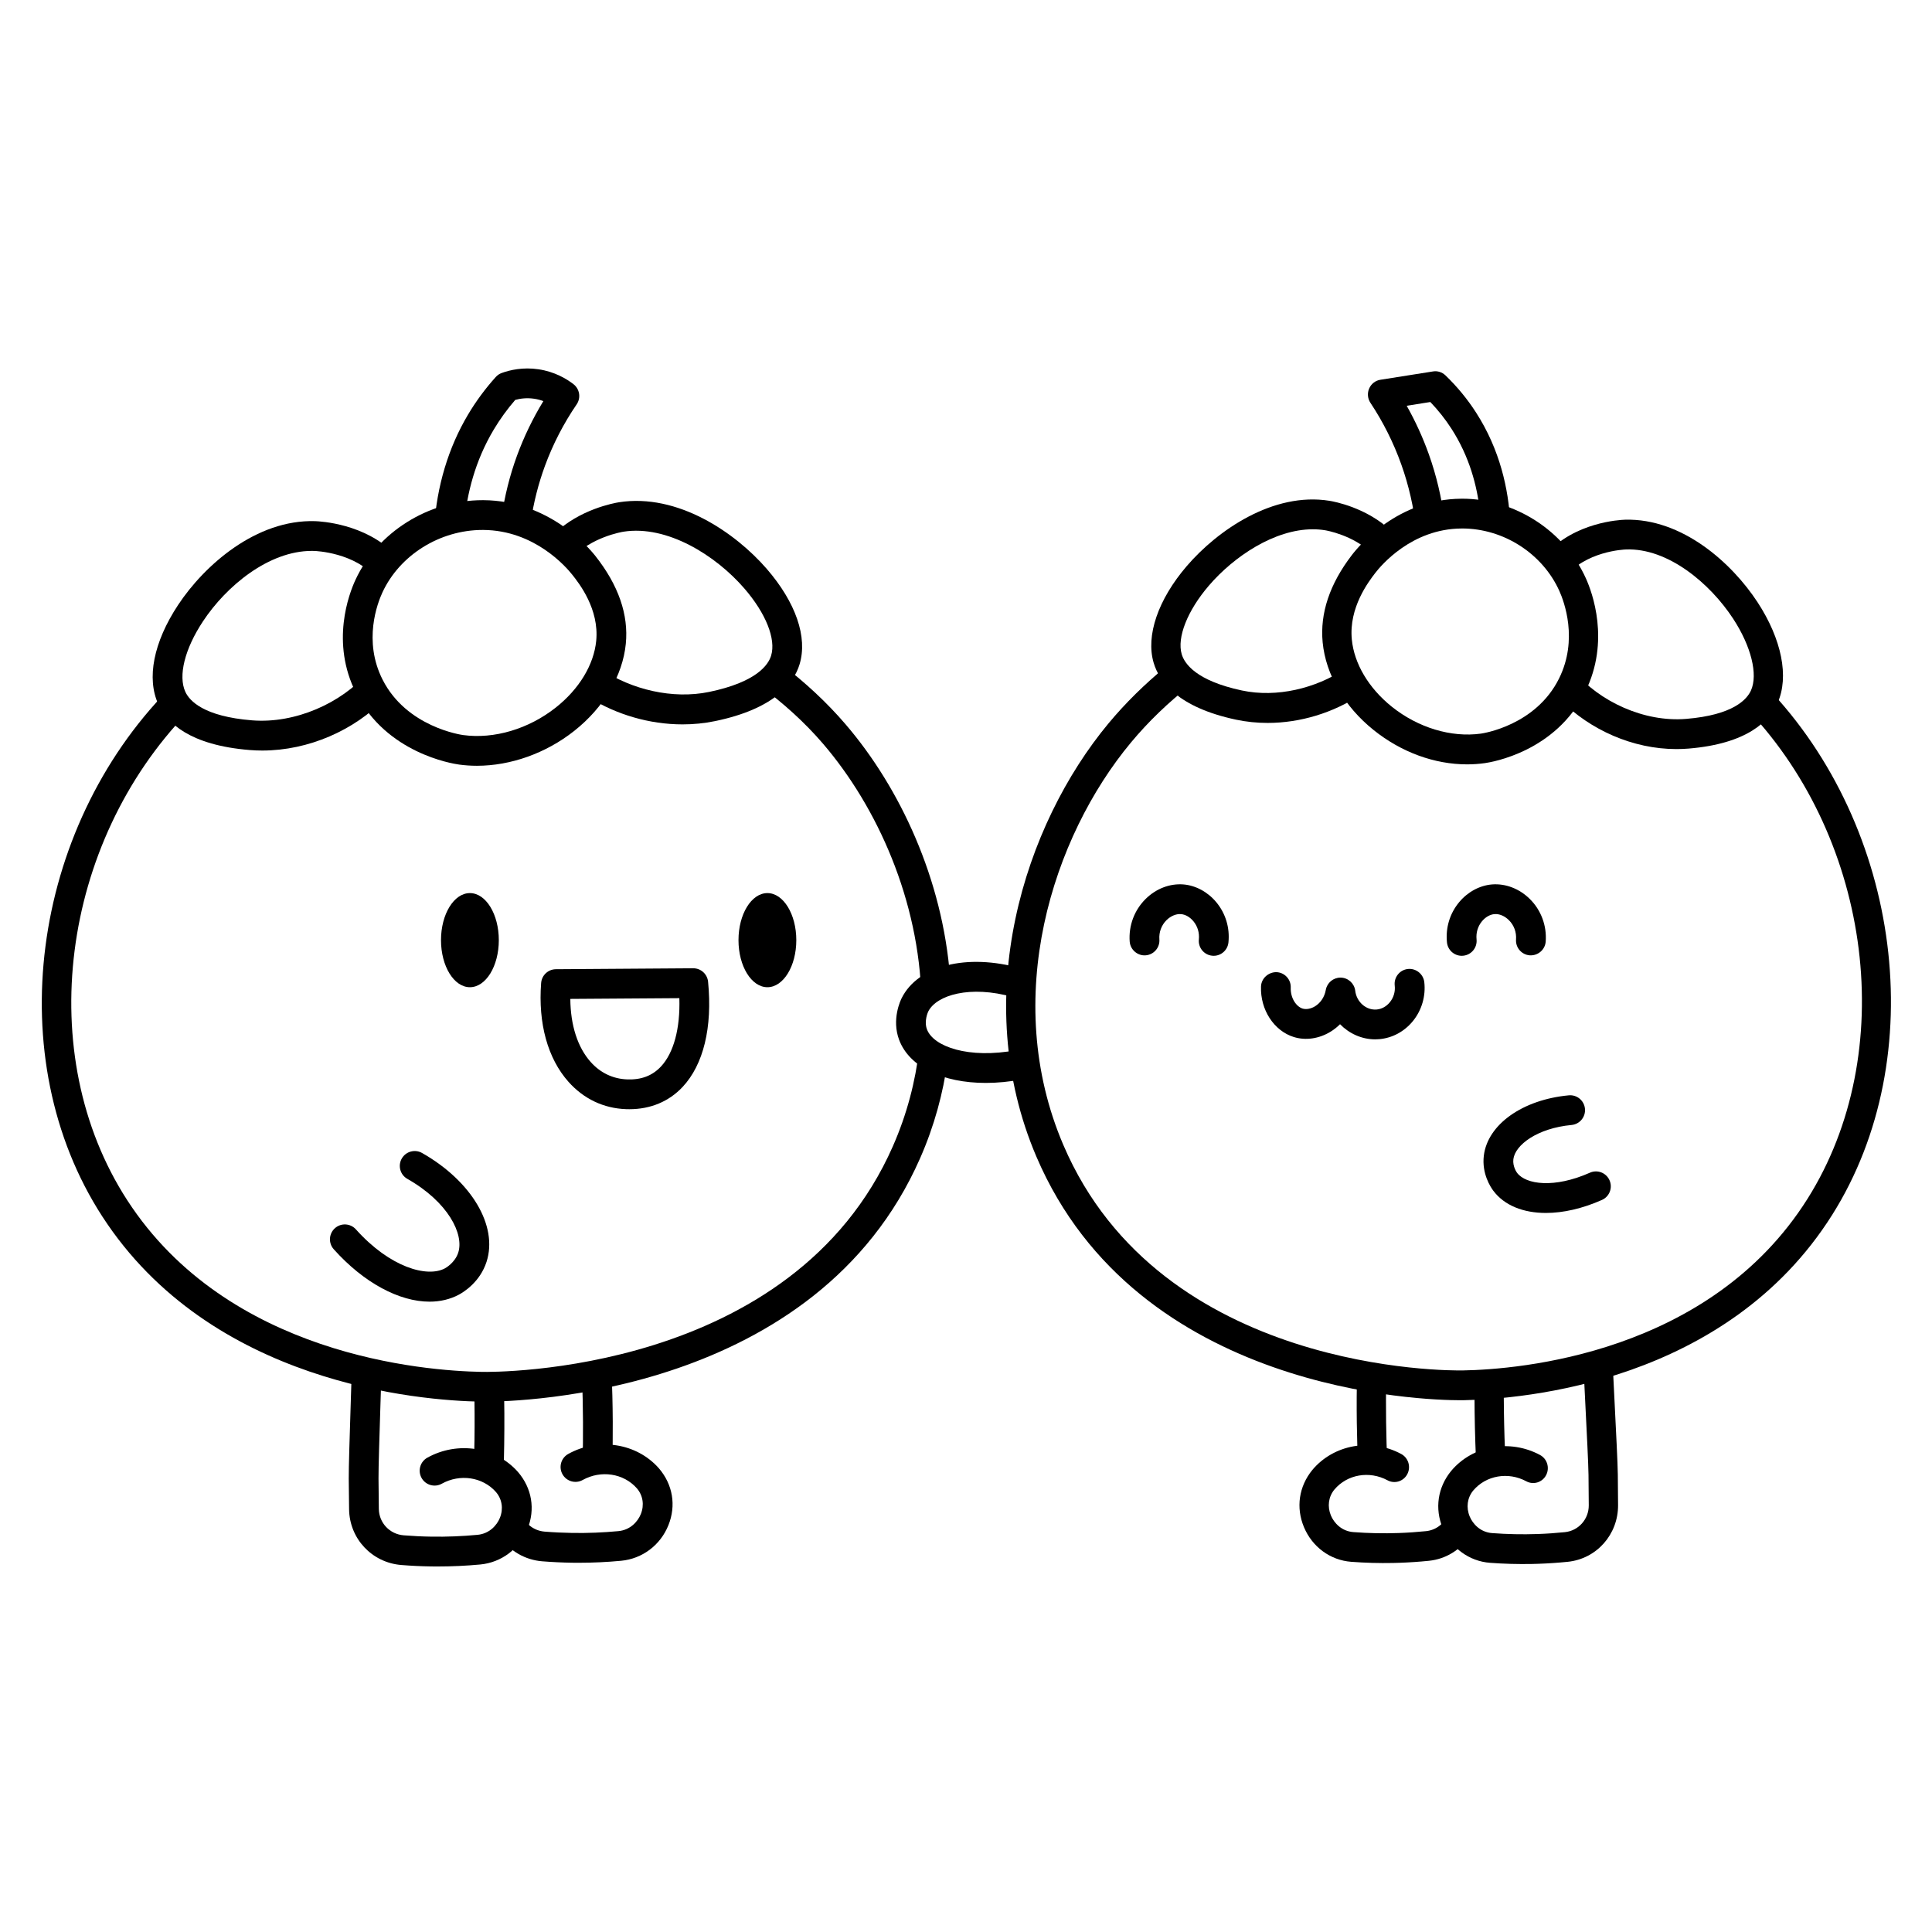 <svg xmlns="http://www.w3.org/2000/svg" xmlns:xlink="http://www.w3.org/1999/xlink" width="500" zoomAndPan="magnify" viewBox="0 0 375 375" height="500" preserveAspectRatio="xMidYMid meet" version="1.0"><defs><clipPath id="bc73b5d1c3"><path d="M 84 71.016 L 113 71.016 L 113 103 L 84 103 Z M 84 71.016 " clip-rule="nonzero"/></clipPath><clipPath id="6868822f8a"><path d="M 67 265 L 104 265 L 104 304.266 L 67 304.266 Z M 67 265 " clip-rule="nonzero"/></clipPath></defs><path fill="#000000" d="M 143.34 182.484 C 143.34 187.527 145.852 191.617 148.953 191.617 C 152.051 191.617 154.562 187.527 154.562 182.484 C 154.562 177.438 152.051 173.348 148.953 173.348 C 145.852 173.348 143.34 177.438 143.34 182.484 Z M 143.34 182.484 " fill-opacity="1" fill-rule="nonzero"/><path fill="#000000" d="M 85.598 182.484 C 85.598 187.527 88.109 191.617 91.207 191.617 C 94.309 191.617 96.82 187.527 96.82 182.484 C 96.82 177.438 94.309 173.348 91.207 173.348 C 88.109 173.348 85.598 177.438 85.598 182.484 Z M 85.598 182.484 " fill-opacity="1" fill-rule="nonzero"/><path fill="#000000" d="M 235.574 185.52 C 235.48 185.52 235.383 185.516 235.285 185.504 C 233.695 185.348 232.539 183.93 232.699 182.34 C 232.828 181.043 232.449 179.789 231.637 178.809 C 230.965 178.004 230.09 177.5 229.23 177.43 C 228.301 177.348 227.238 177.793 226.414 178.605 C 225.434 179.582 224.93 180.938 225.035 182.332 C 225.152 183.926 223.957 185.312 222.367 185.43 C 220.809 185.547 219.395 184.355 219.273 182.762 C 219.047 179.676 220.168 176.668 222.352 174.5 C 224.383 172.484 227.059 171.457 229.707 171.668 C 232.098 171.867 234.418 173.121 236.074 175.109 C 237.887 177.289 238.73 180.062 238.441 182.918 C 238.293 184.406 237.039 185.52 235.574 185.52 Z M 235.574 185.52 " fill-opacity="1" fill-rule="nonzero"/><path fill="#000000" d="M 283.723 185.52 C 282.258 185.52 281.004 184.406 280.855 182.918 C 280.566 180.062 281.41 177.289 283.223 175.109 C 284.879 173.121 287.195 171.867 289.59 171.668 C 292.23 171.461 294.914 172.484 296.949 174.504 C 299.129 176.668 300.25 179.68 300.02 182.762 C 299.898 184.355 298.508 185.523 296.926 185.43 C 295.336 185.312 294.141 183.926 294.262 182.332 C 294.363 180.938 293.863 179.582 292.883 178.609 C 292.062 177.793 291.031 177.344 290.066 177.43 C 289.207 177.5 288.332 178.004 287.66 178.805 C 286.844 179.789 286.469 181.043 286.598 182.34 C 286.758 183.93 285.598 185.348 284.012 185.504 C 283.914 185.516 283.816 185.52 283.723 185.52 Z M 283.723 185.52 " fill-opacity="1" fill-rule="nonzero"/><path fill="#000000" d="M 159.789 144.402 C 170.324 156.707 178.402 174.789 178.852 193.926 C 179.688 192.73 180.832 191.699 182.023 190.98 C 182.75 190.543 183.562 190.117 184.414 189.742 C 182.969 170.691 174.719 152.957 164.172 140.641 C 160.449 136.289 156.18 132.359 151.543 128.828 C 150.598 130.352 149.414 131.699 147.836 132.766 C 147.688 132.867 147.523 132.93 147.371 133.023 C 151.984 136.418 156.195 140.203 159.789 144.402 Z M 159.789 144.402 " fill-opacity="1" fill-rule="nonzero"/><path fill="#000000" d="M 181.137 204.629 C 180.66 204.406 180.336 204.27 179.301 203.969 C 178.988 203.879 178.695 203.758 178.418 203.617 C 177.68 209.93 176.039 216.27 173.312 222.473 C 153.82 266.828 95.922 266.34 93.508 266.281 C 82.301 266.086 44.223 263.105 24.695 232.957 C 6.363 204.652 11.879 163.652 36.422 138.266 C 34.98 136.996 33.668 135.469 32.762 133.762 C 6.031 160.984 -0.02 205.422 19.848 236.102 C 40.93 268.648 81.48 271.855 93.406 272.062 C 93.516 272.066 93.73 272.066 94.039 272.066 C 101.109 272.066 158.461 270.625 178.598 224.801 C 181.348 218.551 183.066 212.18 183.938 205.828 C 182.988 205.465 182.055 205.055 181.137 204.629 Z M 181.137 204.629 " fill-opacity="1" fill-rule="nonzero"/><path fill="#000000" d="M 92.566 148.637 C 91.406 148.637 90.258 148.559 89.129 148.406 C 87.703 148.211 75.016 146.168 69.121 134.555 C 64.113 124.691 67.754 115.227 68.988 112.562 C 73.277 103.285 83.184 97.082 93.672 97.082 C 93.73 97.082 93.789 97.082 93.848 97.082 C 106.441 97.168 114.156 106.129 115.574 107.926 C 120.059 113.609 122.027 119.316 121.469 124.961 C 120.855 131.16 117.207 137.324 111.453 141.871 C 105.957 146.219 99.105 148.637 92.566 148.637 Z M 93.672 102.863 C 85.391 102.863 77.59 107.723 74.227 114.992 C 73.27 117.062 70.438 124.395 74.27 131.938 C 78.91 141.078 89.461 142.617 89.906 142.676 C 95.91 143.492 102.613 141.496 107.875 137.336 C 112.406 133.758 115.262 129.039 115.723 124.395 C 116.332 118.207 112.395 113.219 111.098 111.578 C 109.914 110.078 103.766 102.93 93.809 102.863 C 93.766 102.863 93.715 102.863 93.672 102.863 Z M 93.672 102.863 " fill-opacity="1" fill-rule="nonzero"/><path fill="#000000" d="M 71.371 130.57 C 66.262 136.461 57.348 140.484 48.941 139.82 C 39.539 139.066 36.785 136.035 35.98 134.293 C 34.551 131.199 35.852 125.961 39.383 120.621 C 43.918 113.746 52.164 106.93 60.512 106.93 C 60.668 106.93 60.824 106.93 60.98 106.938 C 61.324 106.945 68.941 107.25 73.086 112.27 C 74.051 110.539 75.219 108.891 76.578 107.512 C 70.852 101.648 62.25 101.191 61.156 101.156 C 49.73 100.801 39.668 109.703 34.562 117.43 C 29.801 124.645 28.406 131.676 30.742 136.723 C 32.371 140.246 36.773 144.645 48.484 145.582 C 49.289 145.648 50.098 145.68 50.902 145.68 C 59.949 145.68 68.805 141.691 74.633 135.66 C 73.223 134.203 72.137 132.465 71.371 130.57 Z M 71.371 130.57 " fill-opacity="1" fill-rule="nonzero"/><path fill="#000000" d="M 148.812 110.402 C 142.684 103.336 131.512 95.711 120.141 97.488 C 119.184 97.641 112.477 98.855 107.562 103.625 C 108.992 104.836 110.133 106.527 110.965 108.418 C 114.66 104.262 120.727 103.25 121.031 103.199 C 129.488 101.887 138.883 107.77 144.453 114.191 C 148.652 119.035 150.652 124.043 149.672 127.262 C 149.121 129.074 146.82 132.402 137.629 134.305 C 130.527 135.773 122.586 133.832 116.754 129.941 C 116.109 131.875 115.41 133.77 114.41 135.43 C 119.641 138.688 126.043 140.602 132.488 140.602 C 134.602 140.602 136.719 140.398 138.801 139.965 C 150.301 137.586 154.066 132.66 155.195 128.945 C 156.797 123.684 154.469 116.926 148.812 110.402 Z M 148.812 110.402 " fill-opacity="1" fill-rule="nonzero"/><g clip-path="url(#bc73b5d1c3)"><path fill="#000000" d="M 111.309 74.566 C 109.938 73.508 107.648 72.145 104.539 71.68 C 101.512 71.223 98.98 71.816 97.387 72.395 C 96.941 72.555 96.539 72.824 96.227 73.176 C 94.203 75.422 92.398 77.867 90.863 80.441 C 87.012 86.906 84.789 94.379 84.27 102.312 C 84.805 102.105 85.336 101.918 85.875 101.766 C 87.301 101.363 88.723 101.227 90.145 101.266 C 90.656 95.855 92.164 89.547 95.824 83.406 C 97.039 81.371 98.441 79.43 100.008 77.621 C 100.953 77.359 102.223 77.18 103.684 77.395 C 104.34 77.492 104.93 77.656 105.465 77.855 C 103.418 81.211 101.703 84.758 100.355 88.43 C 98.93 92.316 97.949 96.32 97.352 100.398 C 97.629 100.375 97.906 100.348 98.172 100.34 C 99.875 100.285 101.508 100.594 103.043 101.164 C 103.586 97.5 104.496 93.914 105.773 90.426 C 107.316 86.227 109.387 82.207 111.93 78.488 C 112.793 77.223 112.52 75.504 111.309 74.566 Z M 111.309 74.566 " fill-opacity="1" fill-rule="nonzero"/></g><path fill="#000000" d="M 122.145 215.297 C 121.93 215.297 121.715 215.293 121.496 215.285 C 117.148 215.125 113.289 213.289 110.34 209.977 C 106.316 205.461 104.43 198.648 105.035 190.793 C 105.152 189.297 106.395 188.137 107.895 188.125 L 134.543 187.941 L 134.562 187.941 C 136.047 187.941 137.289 189.07 137.438 190.551 C 138.309 199.402 136.547 206.66 132.484 210.984 C 129.828 213.812 126.262 215.297 122.145 215.297 Z M 110.699 193.887 C 110.738 198.996 112.109 203.277 114.648 206.129 C 116.527 208.238 118.969 209.406 121.711 209.508 C 124.473 209.621 126.613 208.797 128.281 207.023 C 130.777 204.363 132.043 199.605 131.863 193.742 Z M 110.699 193.887 " fill-opacity="1" fill-rule="nonzero"/><path fill="#000000" d="M 83.379 252.652 C 77.508 252.652 70.633 249.016 64.781 242.48 C 63.715 241.289 63.816 239.465 65.004 238.398 C 66.191 237.332 68.016 237.434 69.082 238.621 C 75.699 246.012 82.93 248.031 86.363 246.184 C 86.445 246.145 88.305 245.121 88.945 243.133 C 90.094 239.566 87.023 233.34 79.066 228.816 C 77.68 228.031 77.191 226.266 77.98 224.879 C 78.77 223.488 80.535 223.008 81.914 223.789 C 91.535 229.254 96.688 237.941 94.441 244.91 C 93.176 248.832 90.031 250.773 89.098 251.277 C 87.375 252.203 85.438 252.652 83.379 252.652 Z M 83.379 252.652 " fill-opacity="1" fill-rule="nonzero"/><g clip-path="url(#6868822f8a)"><path fill="#000000" d="M 100.52 285.688 C 96.215 280.828 88.828 279.672 82.949 282.934 C 81.555 283.707 81.051 285.465 81.824 286.863 C 82.598 288.262 84.355 288.762 85.75 287.988 C 89.277 286.027 93.676 286.672 96.258 289.594 C 97.449 290.973 97.738 292.848 97.035 294.602 C 96.449 296.059 94.996 297.695 92.676 297.91 C 89.719 298.188 86.719 298.309 83.77 298.262 C 81.969 298.238 80.148 298.148 78.352 298.004 C 75.637 297.785 73.566 295.582 73.531 292.875 C 73.504 290.914 73.484 288.945 73.469 286.969 C 73.453 284.914 73.656 278.586 73.832 273.004 C 73.91 270.629 73.984 268.328 74.043 266.363 C 72.102 266.258 70.176 265.992 68.289 265.547 C 68.23 267.621 68.148 270.172 68.062 272.816 C 67.875 278.73 67.676 284.844 67.691 287.016 C 67.711 289.004 67.73 290.984 67.758 292.953 C 67.836 298.656 72.188 303.305 77.887 303.766 C 79.809 303.922 81.762 304.016 83.684 304.043 C 84.109 304.051 84.531 304.051 84.957 304.051 C 87.703 304.051 90.477 303.922 93.211 303.668 C 97.32 303.281 100.836 300.633 102.391 296.758 C 103.922 292.953 103.262 288.863 100.52 285.688 Z M 100.52 285.688 " fill-opacity="1" fill-rule="nonzero"/></g><path fill="#000000" d="M 97.578 268.777 C 95.902 268.633 93.906 268.039 92.016 267.824 C 92.074 270.012 92.109 272.195 92.117 274.359 C 92.137 277.742 92.086 281.148 91.992 284.531 C 94.008 284.883 95.953 285.754 97.656 286.957 C 97.688 286.797 97.715 286.637 97.719 286.469 C 97.855 282.445 97.914 278.363 97.895 274.332 C 97.883 272.492 97.848 270.641 97.805 268.785 C 97.73 268.781 97.652 268.785 97.578 268.777 Z M 97.578 268.777 " fill-opacity="1" fill-rule="nonzero"/><path fill="#000000" d="M 127.867 284.969 C 123.562 280.105 116.172 278.949 110.297 282.211 C 108.902 282.988 108.398 284.746 109.172 286.141 C 109.945 287.539 111.707 288.043 113.098 287.266 C 116.625 285.309 121.02 285.949 123.609 288.875 C 124.797 290.254 125.09 292.125 124.383 293.883 C 123.797 295.34 122.348 296.973 120.023 297.191 C 117.07 297.469 114.082 297.59 111.117 297.543 C 109.32 297.516 107.5 297.43 105.699 297.285 C 103.566 297.109 101.844 295.699 101.184 293.789 C 100.277 295.684 98.996 297.32 97.246 298.586 C 99.07 301.078 101.918 302.777 105.234 303.047 C 107.16 303.199 109.113 303.293 111.031 303.324 C 111.465 303.328 111.895 303.332 112.324 303.332 C 115.066 303.332 117.832 303.203 120.559 302.945 C 124.664 302.562 128.184 299.918 129.738 296.043 C 131.27 292.234 130.609 288.145 127.867 284.969 Z M 127.867 284.969 " fill-opacity="1" fill-rule="nonzero"/><path fill="#000000" d="M 117.363 266.188 C 115.973 266.543 114.395 266.734 112.973 267.168 C 113.074 270.109 113.145 273.055 113.16 275.984 C 113.176 278.672 113.141 281.41 113.082 284.156 C 114.914 283.727 116.938 283.754 118.855 284.156 C 118.914 281.402 118.949 278.652 118.934 275.953 C 118.918 272.598 118.828 269.215 118.699 265.848 C 118.254 265.957 117.812 266.07 117.363 266.188 Z M 117.363 266.188 " fill-opacity="1" fill-rule="nonzero"/><path fill="#000000" d="M 342.883 133.305 C 342.344 134.43 341.668 135.5 340.832 136.484 C 340.406 136.992 339.902 137.457 339.367 137.902 C 363.297 163.285 368.684 204.348 350.836 232.688 C 331.852 262.824 294.844 265.805 283.953 266 C 281.547 266.047 225.328 266.539 206.379 222.203 C 194.227 193.766 204.23 162.488 219.531 144.105 C 222.922 140.031 226.812 136.301 231.082 132.965 C 229.855 132.395 228.68 131.691 227.562 130.859 C 227.023 130.457 226.562 129.996 226.188 129.5 C 222.188 132.789 218.492 136.41 215.191 140.371 C 198.754 160.121 188.039 193.793 201.164 224.508 C 220.758 270.344 276.559 271.785 283.438 271.785 C 283.738 271.785 283.945 271.781 284.051 271.781 C 295.656 271.57 335.117 268.363 355.625 235.805 C 374.984 205.066 369.023 160.508 342.883 133.305 Z M 342.883 133.305 " fill-opacity="1" fill-rule="nonzero"/><path fill="#000000" d="M 284.762 148.363 C 278.453 148.363 272.004 146.023 266.621 141.703 C 260.934 137.141 257.328 130.934 256.727 124.676 C 256.184 119.039 258.094 113.34 262.402 107.727 C 263.836 105.859 271.336 96.883 283.621 96.801 C 283.68 96.801 283.738 96.797 283.793 96.797 C 294.012 96.797 303.66 103.008 307.836 112.293 C 309.035 114.953 312.57 124.406 307.707 134.262 C 301.969 145.883 289.609 147.926 288.219 148.121 C 287.074 148.281 285.922 148.363 284.762 148.363 Z M 283.66 102.582 C 273.992 102.645 268.035 109.781 266.938 111.211 C 265.625 112.926 261.789 117.918 262.387 124.113 C 262.836 128.816 265.664 133.574 270.141 137.164 C 275.23 141.246 281.688 143.195 287.441 142.395 C 287.879 142.336 298.117 140.801 302.625 131.668 C 306.352 124.113 303.598 116.77 302.668 114.699 C 299.398 107.434 291.828 102.578 283.797 102.578 C 283.75 102.578 283.707 102.582 283.66 102.582 Z M 283.66 102.582 " fill-opacity="1" fill-rule="nonzero"/><path fill="#000000" d="M 341.141 116.895 C 336.168 109.285 326.508 100.562 315.41 100.875 C 314.328 100.91 305.727 101.379 300.152 107.484 C 301.445 108.902 302.672 110.605 303.645 112.23 C 307.613 106.973 315.246 106.664 315.59 106.652 C 323.723 106.332 331.91 113.219 336.406 120.094 C 339.902 125.445 341.258 130.914 339.859 134.023 C 339.078 135.762 336.406 138.785 327.285 139.535 C 319.109 140.215 310.41 136.152 305.453 130.219 C 305.02 132.16 304.168 134.168 302.98 135.957 C 308.641 141.637 316.891 145.395 325.387 145.395 C 326.172 145.395 326.957 145.363 327.746 145.301 C 339.156 144.359 343.445 139.957 345.031 136.426 C 347.297 131.391 345.84 124.086 341.141 116.895 Z M 341.141 116.895 " fill-opacity="1" fill-rule="nonzero"/><path fill="#000000" d="M 261.035 129.859 C 255.391 133.613 247.824 135.465 241.059 134.023 C 232.141 132.125 229.906 128.801 229.371 126.988 C 228.41 123.742 230.48 118.516 234.645 113.664 C 239.52 107.984 247.391 102.734 254.82 102.734 C 255.609 102.734 256.395 102.793 257.172 102.918 C 257.449 102.961 262.547 103.84 266.145 107.289 C 267.312 105.715 268.621 104.289 270.043 103.059 C 265.285 98.52 258.977 97.355 258.062 97.207 C 247.137 95.441 236.316 102.926 230.359 109.863 C 224.773 116.367 222.367 123.395 223.926 128.656 C 225.023 132.367 228.688 137.297 239.895 139.684 C 241.922 140.113 243.984 140.32 246.047 140.32 C 252.422 140.32 258.75 138.336 263.883 134.98 C 262.562 133.492 261.629 131.754 261.035 129.859 Z M 261.035 129.859 " fill-opacity="1" fill-rule="nonzero"/><path fill="#000000" d="M 280.379 101.016 C 279.82 96.629 278.82 92.328 277.332 88.16 C 276.172 84.914 274.734 81.766 273.039 78.758 L 277.625 78.031 C 279.164 79.633 280.543 81.375 281.734 83.227 C 285.203 88.613 286.719 94.293 287.262 99.367 C 289.324 99.59 291.309 100.355 293.141 101.453 C 292.809 95 291.172 87.328 286.492 80.059 C 284.812 77.445 282.809 75.02 280.551 72.848 C 279.906 72.234 279.023 71.953 278.16 72.094 L 267.918 73.715 C 266.957 73.867 266.141 74.512 265.75 75.418 C 265.359 76.324 265.457 77.371 266 78.188 C 268.477 81.922 270.488 85.938 271.984 90.133 C 273.449 94.234 274.41 98.48 274.883 102.82 C 276.406 102.242 278.043 101.816 279.688 101.594 C 279.91 101.391 280.137 101.195 280.379 101.016 Z M 280.379 101.016 " fill-opacity="1" fill-rule="nonzero"/><path fill="#000000" d="M 300.062 235.434 C 295.66 235.434 291.984 233.973 289.848 231.117 C 289.309 230.398 287.594 227.789 288.008 224.32 C 288.742 218.262 295.52 213.441 304.5 212.602 C 306.09 212.453 307.492 213.625 307.641 215.211 C 307.789 216.801 306.621 218.211 305.035 218.359 C 298.395 218.98 294.078 222.23 293.742 225.012 C 293.57 226.434 294.43 227.602 294.465 227.648 C 296.172 229.922 301.703 230.688 308.598 227.621 C 310.051 226.969 311.762 227.629 312.406 229.09 C 313.055 230.547 312.398 232.258 310.941 232.906 C 307.129 234.598 303.387 235.434 300.062 235.434 Z M 300.062 235.434 " fill-opacity="1" fill-rule="nonzero"/><path fill="#000000" d="M 191.34 210.195 C 183.023 210.195 176.508 207.117 174.523 201.844 C 173.023 197.867 174.805 194.145 175.016 193.73 C 178.191 187.383 187.695 185.004 198.117 187.953 C 199.648 188.387 200.543 189.984 200.109 191.523 C 199.676 193.059 198.078 193.953 196.547 193.516 C 188.344 191.195 181.777 193.125 180.172 196.332 C 180.16 196.355 179.301 198.145 179.926 199.805 C 181.188 203.152 188.016 205.578 197.27 203.836 C 198.828 203.539 200.348 204.574 200.641 206.145 C 200.934 207.715 199.902 209.223 198.336 209.52 C 195.91 209.973 193.559 210.195 191.34 210.195 Z M 191.34 210.195 " fill-opacity="1" fill-rule="nonzero"/><path fill="#000000" d="M 266.922 201.738 C 264.316 201.738 261.879 200.621 260.102 198.801 C 259.543 199.355 258.926 199.848 258.246 200.262 C 256.02 201.621 253.426 202 251.125 201.285 C 247.273 200.094 244.594 195.969 244.762 191.477 C 244.82 189.879 246.215 188.676 247.754 188.695 C 249.348 188.754 250.59 190.094 250.531 191.688 C 250.457 193.77 251.641 195.395 252.828 195.762 C 253.539 195.977 254.438 195.812 255.238 195.328 C 256.332 194.656 257.098 193.496 257.336 192.141 C 257.582 190.758 258.785 189.754 260.18 189.754 C 260.207 189.754 260.234 189.754 260.258 189.754 C 261.688 189.797 262.875 190.879 263.047 192.301 C 263.309 194.484 265.168 196.125 267.211 195.945 C 268.191 195.859 269.102 195.355 269.773 194.527 C 270.508 193.629 270.852 192.449 270.715 191.289 C 270.531 189.703 271.664 188.266 273.25 188.082 C 274.805 187.902 276.266 189.031 276.453 190.617 C 276.766 193.32 275.965 196.074 274.254 198.18 C 272.582 200.23 270.262 201.48 267.711 201.703 C 267.445 201.727 267.18 201.738 266.922 201.738 Z M 266.922 201.738 " fill-opacity="1" fill-rule="nonzero"/><path fill="#000000" d="M 281.672 285.504 C 285.816 280.562 293.07 279.262 298.918 282.41 C 300.309 283.16 300.836 284.906 300.102 286.32 C 299.367 287.73 297.645 288.27 296.258 287.52 C 292.746 285.625 288.43 286.359 285.938 289.328 C 284.793 290.73 284.543 292.605 285.27 294.352 C 285.871 295.797 287.332 297.402 289.625 297.574 C 292.539 297.793 295.496 297.855 298.398 297.754 C 300.172 297.695 301.965 297.57 303.73 297.391 C 306.395 297.121 308.395 294.875 308.379 292.172 C 308.367 290.211 308.352 288.242 308.328 286.266 C 308.305 284.211 307.984 277.887 307.703 272.309 C 307.586 269.938 307.469 267.637 307.375 265.676 C 309.281 265.531 311.176 265.227 313.023 264.746 C 313.121 266.82 313.25 269.367 313.383 272.012 C 313.68 277.918 313.992 284.027 314.016 286.203 C 314.035 288.191 314.055 290.168 314.066 292.141 C 314.098 297.844 309.898 302.574 304.297 303.145 C 302.406 303.336 300.488 303.465 298.594 303.531 C 298.176 303.547 297.758 303.559 297.34 303.566 C 294.637 303.617 291.902 303.543 289.203 303.34 C 285.152 303.035 281.641 300.453 280.035 296.609 C 278.461 292.836 279.031 288.73 281.672 285.504 Z M 281.672 285.504 " fill-opacity="1" fill-rule="nonzero"/><path fill="#000000" d="M 286.43 268.496 C 288.074 268.32 290.031 267.688 291.887 267.438 C 291.871 269.625 291.879 271.809 291.91 273.977 C 291.957 277.355 292.07 280.762 292.227 284.141 C 290.25 284.531 288.348 285.438 286.695 286.676 C 286.66 286.516 286.633 286.355 286.625 286.188 C 286.414 282.168 286.277 278.086 286.223 274.055 C 286.199 272.219 286.199 270.363 286.207 268.508 C 286.281 268.504 286.355 268.504 286.43 268.496 Z M 286.43 268.496 " fill-opacity="1" fill-rule="nonzero"/><path fill="#000000" d="M 254.73 285.309 C 258.875 280.367 266.133 279.066 271.977 282.219 C 273.367 282.965 273.895 284.715 273.16 286.125 C 272.426 287.535 270.703 288.074 269.316 287.324 C 265.805 285.434 261.492 286.16 258.996 289.133 C 257.852 290.535 257.602 292.414 258.328 294.156 C 258.934 295.602 260.395 297.207 262.688 297.379 C 265.598 297.602 268.543 297.664 271.461 297.559 C 273.227 297.5 275.02 297.375 276.789 297.195 C 278.887 296.984 280.555 295.539 281.168 293.617 C 282.098 295.492 283.391 297.105 285.137 298.336 C 283.387 300.863 280.617 302.617 277.355 302.949 C 275.461 303.141 273.543 303.273 271.652 303.336 C 271.23 303.352 270.805 303.363 270.383 303.371 C 267.68 303.426 264.957 303.348 262.266 303.145 C 258.215 302.84 254.703 300.262 253.098 296.418 C 251.52 292.641 252.09 288.539 254.73 285.309 Z M 254.73 285.309 " fill-opacity="1" fill-rule="nonzero"/><path fill="#000000" d="M 264.715 266.328 C 266.094 266.66 267.652 266.82 269.059 267.227 C 269.016 270.168 269 273.117 269.043 276.043 C 269.078 278.734 269.164 281.469 269.273 284.215 C 267.461 283.82 265.473 283.883 263.59 284.328 C 263.48 281.57 263.391 278.824 263.355 276.125 C 263.309 272.77 263.336 269.387 263.395 266.016 C 263.836 266.117 264.277 266.223 264.715 266.328 Z M 264.715 266.328 " fill-opacity="1" fill-rule="nonzero"/></svg>